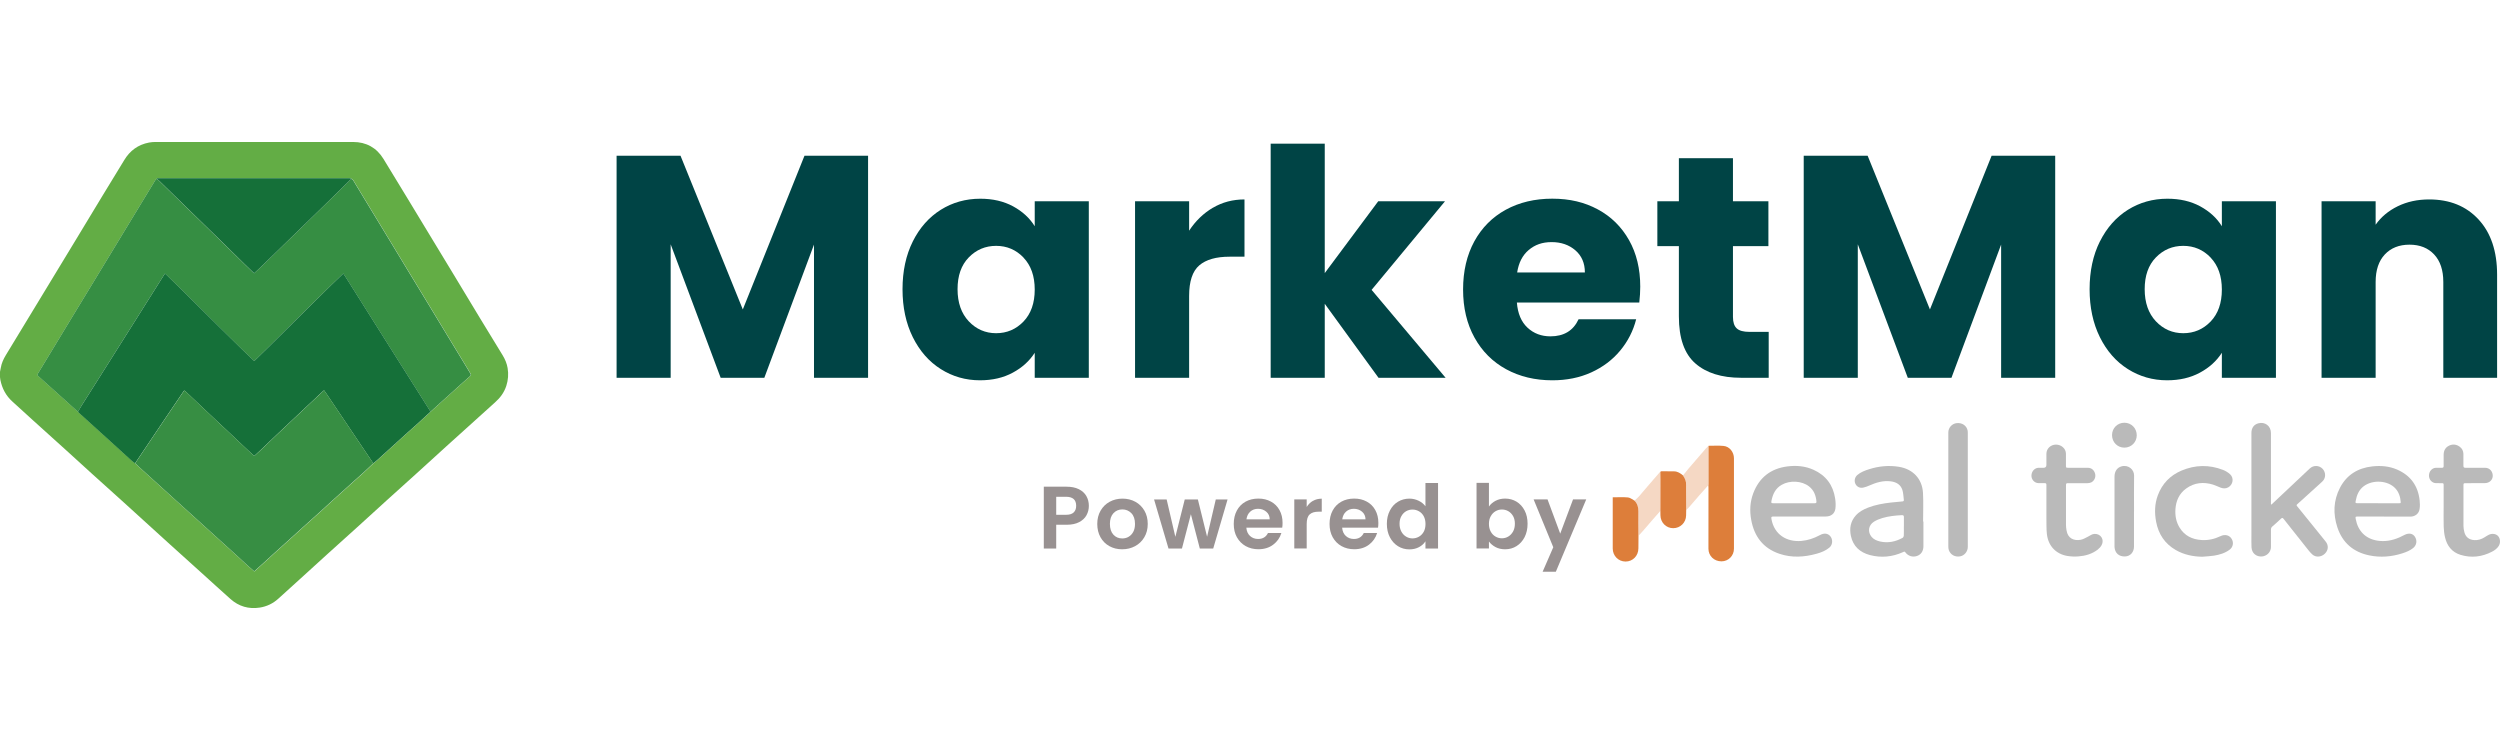 <svg id="Layer_1" xmlns="http://www.w3.org/2000/svg" viewBox="86.96 50.97 526.08 98.09" width="200" height="60"><defs><style>.cls-1{fill:#004445;}.cls-2{fill:#989191;}.cls-3{fill:#bababa;}.cls-4,.cls-5{fill:#dd7e3a;}.cls-6{fill:#dd7e3b;}.cls-7{fill:#157039;}.cls-8{fill:#368e43;}.cls-9{fill:#63ad45;}.cls-10{fill:#378e43;}.cls-5{opacity:.3;}</style></defs><g><path class="cls-9" d="M86.96,99.34c.06-.29,.12-.57,.17-.86,.16-.96,.56-1.82,1.06-2.65,1.92-3.16,3.83-6.32,5.75-9.47,3.07-5.05,6.14-10.11,9.2-15.16,1.8-2.97,3.59-5.94,5.39-8.91,1.52-2.5,3.06-4.99,4.57-7.49,1.2-2,2.92-3.26,5.22-3.7,.44-.08,.89-.12,1.33-.12,13.87,0,27.75-.02,41.62,0,2.74,0,4.94,1.2,6.38,3.56,3.28,5.35,6.52,10.73,9.78,16.1,1.67,2.75,3.34,5.5,5,8.25,1.84,3.04,3.68,6.09,5.52,9.14,1.59,2.62,3.18,5.23,4.78,7.83,.51,.84,.89,1.73,1.05,2.7,.21,1.26,.12,2.52-.28,3.75-.45,1.38-1.28,2.5-2.35,3.45-1.21,1.08-2.41,2.18-3.61,3.26-2.25,2.03-4.51,4.06-6.76,6.1-1.94,1.75-3.86,3.52-5.8,5.28-2.22,2.01-4.44,4-6.66,6.01-1.95,1.76-3.88,3.54-5.82,5.3-2.2,2-4.42,3.98-6.63,5.98-1.94,1.75-3.86,3.52-5.79,5.27-1.52,1.39-3.05,2.77-4.58,4.15-1.11,1-2.41,1.62-3.88,1.85-2.33,.36-4.4-.25-6.15-1.8-2.07-1.84-4.11-3.71-6.17-5.57-2.21-1.99-4.42-3.98-6.63-5.98-3.23-2.93-6.45-5.86-9.67-8.79-2.22-2.02-4.46-4.02-6.69-6.03-1.83-1.66-3.64-3.33-5.47-4.98-2.32-2.1-4.66-4.2-6.98-6.3-1.43-1.29-2.84-2.61-4.27-3.89-1.38-1.24-2.19-2.77-2.55-4.57-.04-.19-.05-.39-.08-.59,0-.37,0-.73,0-1.1Zm78.56,19.28c.32-.26,.64-.51,.95-.79,1.97-1.78,3.92-3.57,5.89-5.35,.87-.79,1.76-1.57,2.64-2.36,.86-.78,1.7-1.56,2.55-2.35,.65-.59,1.3-1.18,1.95-1.77,1.46-1.32,2.93-2.64,4.39-3.96,.67-.6,1.34-1.21,2.02-1.8,.18-.15,.23-.28,.09-.49-.34-.54-.65-1.08-.98-1.63-1.41-2.32-2.82-4.64-4.23-6.96-1.23-2.02-2.44-4.04-3.67-6.06-1.41-2.32-2.82-4.64-4.23-6.96-1.23-2.03-2.46-4.06-3.69-6.09-1.4-2.31-2.81-4.62-4.21-6.93-1.23-2.03-2.46-4.06-3.69-6.09-.07-.11-.2-.19-.3-.29-.16-.05-.31-.14-.47-.14-13.37,0-26.74,0-40.12,0-.11,0-.22-.01-.33,0-.05,.01-.09,.09-.14,.13-.08,.08-.19,.14-.25,.23-.45,.74-.9,1.48-1.35,2.22-1.4,2.31-2.81,4.62-4.21,6.93-1.26,2.08-2.52,4.17-3.79,6.25-1.41,2.33-2.83,4.66-4.25,6.99-1.61,2.65-3.23,5.31-4.84,7.96-1.52,2.5-3.03,5-4.54,7.5-.59,.97-1.17,1.94-1.76,2.9-.1,.16-.18,.3,.02,.47,.53,.46,1.05,.95,1.57,1.42,1.41,1.27,2.83,2.54,4.24,3.81,.87,.78,1.73,1.57,2.6,2.35,.17,.16,.34,.31,.51,.47,2.09,1.9,4.19,3.79,6.28,5.69,1.46,1.33,2.91,2.66,4.37,3.98,.28,.25,.58,.47,.87,.71,.26,.25,.52,.51,.79,.75,1.58,1.43,3.16,2.86,4.73,4.29,1.04,.94,2.07,1.88,3.11,2.82,1.55,1.41,3.1,2.81,4.66,4.22,1.04,.94,2.07,1.88,3.11,2.82,1.55,1.41,3.11,2.81,4.66,4.22,.95,.86,1.88,1.73,2.83,2.6,.38,.34,.76,.67,1.18,1.03,.73-.66,1.43-1.29,2.13-1.92,.65-.59,1.29-1.19,1.94-1.78,1.22-1.1,2.44-2.2,3.66-3.3,.83-.75,1.65-1.51,2.49-2.26,1.18-1.07,2.37-2.13,3.56-3.2,.89-.81,1.78-1.63,2.67-2.44,1.51-1.37,3.03-2.75,4.55-4.11,.61-.55,1.24-1.09,1.85-1.65,.74-.68,1.47-1.38,2.21-2.07Z"/><path class="cls-8" d="M103.36,107.77c-.87-.78-1.73-1.57-2.6-2.35-1.41-1.27-2.82-2.54-4.24-3.81-.52-.47-1.04-.95-1.57-1.42-.2-.17-.12-.31-.02-.47,.59-.97,1.17-1.94,1.76-2.9,1.51-2.5,3.03-5,4.54-7.5,1.61-2.65,3.22-5.31,4.84-7.96,1.42-2.33,2.83-4.66,4.25-6.99,1.26-2.08,2.52-4.17,3.79-6.25,1.4-2.31,2.81-4.62,4.21-6.93,.45-.74,.89-1.48,1.35-2.22,.06-.09,.17-.16,.25-.23,.15,.11,.31,.2,.43,.32,.88,.85,1.75,1.7,2.62,2.55,.94,.91,1.87,1.82,2.8,2.73,.87,.85,1.75,1.7,2.62,2.55,.95,.93,1.9,1.86,2.86,2.78,.88,.86,1.77,1.71,2.65,2.58,1.46,1.43,2.92,2.87,4.39,4.31,.66,.65,1.33,1.29,2,1.93,.04,.04,.09,.07,.15,.12,.52-.48,1.03-.95,1.53-1.43,.91-.88,1.82-1.77,2.73-2.65,.9-.88,1.8-1.75,2.7-2.63,.91-.88,1.82-1.77,2.73-2.65,.93-.9,1.85-1.8,2.78-2.7,.9-.88,1.8-1.75,2.7-2.63,1.47-1.44,2.94-2.89,4.41-4.33,.19-.19,.37-.39,.57-.57,.12-.1,.25-.18,.38-.27,.1,.1,.23,.17,.3,.29,1.23,2.03,2.46,4.06,3.69,6.09,1.4,2.31,2.81,4.62,4.21,6.93,1.23,2.03,2.46,4.06,3.69,6.09,1.41,2.32,2.82,4.64,4.23,6.96,1.23,2.02,2.44,4.04,3.67,6.06,1.41,2.32,2.82,4.64,4.23,6.96,.33,.54,.65,1.09,.98,1.63,.13,.21,.08,.34-.09,.49-.68,.59-1.35,1.2-2.02,1.8-1.47,1.32-2.93,2.64-4.39,3.96-.65,.59-1.3,1.18-1.95,1.77-.04-.09-.06-.19-.11-.27-1.56-2.48-3.13-4.96-4.7-7.44-1.23-1.95-2.46-3.89-3.69-5.84-1.95-3.09-3.9-6.18-5.84-9.27-1.14-1.8-2.27-3.61-3.41-5.41-.18-.29-.38-.58-.57-.88-.9,.86-1.76,1.68-2.62,2.52-1.58,1.54-3.15,3.1-4.72,4.65-2.84,2.81-5.67,5.62-8.51,8.43-.91,.9-1.83,1.79-2.75,2.68-.05,.05-.11,.08-.17,.13-.82-.79-1.64-1.56-2.44-2.34-1.59-1.55-3.17-3.11-4.75-4.67-2.68-2.65-5.36-5.31-8.04-7.96-1.11-1.1-2.23-2.19-3.35-3.28-.05-.05-.11-.09-.18-.14-.08,.11-.15,.19-.2,.28-1.84,2.91-3.67,5.83-5.51,8.75-1.89,3-3.78,5.99-5.67,8.99-2.04,3.22-4.07,6.44-6.11,9.67-.29,.46-.55,.94-.83,1.41Z"/><path class="cls-7" d="M103.36,107.77c.27-.47,.53-.95,.83-1.41,2.03-3.22,4.07-6.44,6.11-9.67,1.89-3,3.78-5.99,5.67-8.99,1.84-2.91,3.67-5.83,5.51-8.75,.06-.09,.13-.17,.2-.28,.07,.05,.13,.09,.18,.14,1.12,1.09,2.24,2.18,3.35,3.28,2.68,2.65,5.36,5.31,8.04,7.96,1.58,1.56,3.16,3.12,4.75,4.67,.8,.78,1.62,1.55,2.44,2.34,.06-.04,.12-.08,.17-.13,.92-.89,1.84-1.78,2.75-2.68,2.84-2.81,5.67-5.62,8.51-8.43,1.57-1.55,3.14-3.1,4.72-4.65,.85-.84,1.72-1.66,2.62-2.52,.19,.3,.39,.58,.57,.88,1.14,1.8,2.27,3.61,3.41,5.41,1.95,3.09,3.89,6.18,5.84,9.27,1.23,1.95,2.46,3.89,3.69,5.84,1.57,2.48,3.14,4.96,4.7,7.44,.05,.08,.07,.18,.11,.27-.85,.78-1.7,1.57-2.55,2.35-.87,.79-1.76,1.57-2.64,2.36-1.96,1.78-3.92,3.57-5.89,5.35-.3,.28-.63,.52-.95,.78-1.47-2.18-2.93-4.36-4.4-6.54-1.81-2.7-3.63-5.39-5.44-8.09-.16-.24-.33-.47-.5-.72-.09,.06-.14,.08-.18,.12-1.2,1.12-2.4,2.25-3.6,3.38-.79,.74-1.58,1.48-2.37,2.23-1.27,1.19-2.54,2.39-3.8,3.58-1.14,1.08-2.27,2.17-3.41,3.26-.44,.42-.89,.82-1.35,1.24-.45-.41-.89-.81-1.32-1.21-1.3-1.23-2.61-2.46-3.91-3.69-.8-.75-1.6-1.5-2.4-2.25-1.28-1.2-2.55-2.4-3.83-3.61-1.02-.96-2.03-1.93-3.05-2.89-.06-.05-.14-.08-.22-.13-.09,.12-.16,.21-.23,.31-1.32,1.95-2.63,3.89-3.95,5.84-2.06,3.06-4.11,6.12-6.17,9.19-.29-.24-.59-.46-.87-.71-1.46-1.32-2.91-2.66-4.37-3.98-2.09-1.9-4.18-3.79-6.28-5.69-.17-.15-.34-.31-.51-.47Z"/><path class="cls-10" d="M115.39,118.62c2.06-3.06,4.11-6.13,6.17-9.19,1.31-1.95,2.63-3.89,3.95-5.84,.07-.1,.14-.19,.23-.31,.08,.05,.16,.08,.22,.13,1.02,.96,2.03,1.93,3.05,2.89,1.27,1.21,2.55,2.41,3.83,3.61,.8,.75,1.6,1.5,2.4,2.25,1.3,1.23,2.6,2.46,3.91,3.69,.43,.41,.87,.8,1.32,1.21,.46-.42,.91-.82,1.35-1.24,1.14-1.08,2.27-2.17,3.41-3.26,1.26-1.2,2.53-2.39,3.8-3.58,.79-.74,1.58-1.48,2.37-2.23,1.2-1.13,2.4-2.25,3.6-3.38,.04-.04,.1-.07,.18-.12,.17,.25,.34,.48,.5,.72,1.82,2.7,3.63,5.39,5.44,8.09,1.47,2.18,2.93,4.36,4.4,6.54-.74,.69-1.47,1.39-2.21,2.07-.61,.56-1.24,1.1-1.85,1.65-1.52,1.37-3.04,2.74-4.55,4.11-.89,.81-1.78,1.63-2.67,2.44-1.18,1.07-2.37,2.13-3.56,3.2-.83,.75-1.66,1.51-2.49,2.26-1.22,1.1-2.44,2.2-3.66,3.3-.65,.59-1.29,1.19-1.94,1.78-.7,.64-1.41,1.27-2.13,1.92-.41-.36-.8-.69-1.18-1.03-.94-.86-1.88-1.73-2.83-2.6-1.55-1.41-3.1-2.81-4.66-4.22-1.04-.94-2.07-1.88-3.11-2.82-1.55-1.41-3.1-2.81-4.66-4.22-1.04-.94-2.08-1.88-3.11-2.82-1.58-1.43-3.16-2.86-4.73-4.29-.27-.24-.53-.5-.79-.75Z"/><path class="cls-7" d="M160.98,58.74c-.13,.09-.27,.17-.38,.27-.2,.18-.38,.38-.57,.57-1.47,1.44-2.94,2.89-4.41,4.33-.9,.88-1.8,1.75-2.7,2.63-.93,.9-1.85,1.8-2.78,2.7-.91,.88-1.82,1.77-2.73,2.65-.9,.88-1.8,1.75-2.7,2.63-.91,.88-1.81,1.77-2.73,2.65-.5,.48-1.01,.94-1.53,1.43-.06-.04-.11-.08-.15-.12-.67-.64-1.34-1.28-2-1.93-1.46-1.43-2.92-2.87-4.39-4.31-.88-.86-1.77-1.72-2.65-2.58-.95-.93-1.9-1.86-2.86-2.78-.87-.85-1.75-1.7-2.62-2.55-.94-.91-1.87-1.82-2.8-2.73-.87-.85-1.75-1.7-2.62-2.55-.13-.12-.29-.22-.43-.32,.05-.05,.09-.12,.14-.13,.11-.02,.22,0,.33,0,13.37,0,26.74,0,40.12,0,.16,0,.31,.09,.47,.14Z"/></g><g><path class="cls-1" d="M269.63,53.87v46.73h-11.38v-28.03l-10.45,28.03h-9.19l-10.52-28.09v28.09h-11.38V53.87h13.45l13.11,32.35,12.98-32.35h13.38Z"/><path class="cls-1" d="M279.04,71.91c1.44-2.88,3.41-5.1,5.89-6.66,2.48-1.55,5.26-2.33,8.32-2.33,2.62,0,4.91,.53,6.89,1.6,1.97,1.07,3.49,2.46,4.56,4.19v-5.26h11.38v37.15h-11.38v-5.26c-1.11,1.73-2.65,3.13-4.63,4.19-1.97,1.07-4.27,1.6-6.89,1.6-3.02,0-5.77-.79-8.25-2.36-2.49-1.57-4.45-3.82-5.89-6.72-1.44-2.91-2.16-6.27-2.16-10.08s.72-7.17,2.16-10.05Zm23.3,3.39c-1.58-1.64-3.5-2.46-5.76-2.46s-4.18,.81-5.76,2.43c-1.58,1.62-2.36,3.85-2.36,6.69s.79,5.09,2.36,6.76c1.57,1.66,3.5,2.5,5.76,2.5s4.18-.82,5.76-2.46c1.57-1.64,2.36-3.88,2.36-6.72s-.79-5.08-2.36-6.72Z"/><path class="cls-1" d="M342.18,64.83c2-1.18,4.22-1.76,6.66-1.76v12.05h-3.13c-2.84,0-4.97,.61-6.39,1.83-1.42,1.22-2.13,3.36-2.13,6.42v17.24h-11.38V63.46h11.38v6.19c1.33-2.04,3-3.65,4.99-4.83Z"/><path class="cls-1" d="M377.05,100.61l-11.32-15.58v15.58h-11.38V51.34h11.38v27.23l11.25-15.11h14.05l-15.44,18.64,15.58,18.51h-14.11Z"/><path class="cls-1" d="M431.92,84.76h-25.76c.18,2.31,.92,4.07,2.23,5.29,1.31,1.22,2.92,1.83,4.83,1.83,2.84,0,4.81-1.2,5.92-3.59h12.12c-.62,2.44-1.74,4.64-3.36,6.59-1.62,1.95-3.65,3.48-6.09,4.59-2.44,1.11-5.17,1.66-8.19,1.66-3.64,0-6.88-.78-9.72-2.33-2.84-1.55-5.06-3.77-6.66-6.66-1.6-2.88-2.4-6.26-2.4-10.12s.79-7.23,2.36-10.12c1.58-2.88,3.78-5.1,6.62-6.66,2.84-1.55,6.1-2.33,9.79-2.33s6.79,.75,9.59,2.26c2.8,1.51,4.98,3.66,6.56,6.46,1.58,2.8,2.36,6.06,2.36,9.79,0,1.07-.07,2.17-.2,3.33Zm-11.45-6.32c0-1.95-.67-3.51-2-4.66-1.33-1.15-3-1.73-4.99-1.73s-3.52,.56-4.83,1.66c-1.31,1.11-2.12,2.69-2.43,4.73h14.25Z"/><path class="cls-1" d="M459.15,90.95v9.65h-5.79c-4.13,0-7.35-1.01-9.65-3.03-2.31-2.02-3.46-5.31-3.46-9.89v-14.78h-4.53v-9.45h4.53v-9.05h11.38v9.05h7.46v9.45h-7.46v14.91c0,1.11,.27,1.91,.8,2.4,.53,.49,1.42,.73,2.66,.73h4.06Z"/><path class="cls-1" d="M519.44,53.87v46.73h-11.38v-28.03l-10.45,28.03h-9.19l-10.52-28.09v28.09h-11.38V53.87h13.45l13.11,32.35,12.98-32.35h13.38Z"/><path class="cls-1" d="M528.85,71.91c1.44-2.88,3.41-5.1,5.89-6.66,2.49-1.55,5.26-2.33,8.32-2.33,2.62,0,4.91,.53,6.89,1.6,1.97,1.07,3.5,2.46,4.56,4.19v-5.26h11.38v37.15h-11.38v-5.26c-1.11,1.73-2.65,3.13-4.63,4.19-1.98,1.07-4.27,1.6-6.89,1.6-3.02,0-5.77-.79-8.26-2.36-2.49-1.57-4.45-3.82-5.89-6.72-1.44-2.91-2.16-6.27-2.16-10.08s.72-7.17,2.16-10.05Zm23.3,3.39c-1.58-1.64-3.5-2.46-5.76-2.46s-4.18,.81-5.76,2.43c-1.58,1.62-2.36,3.85-2.36,6.69s.79,5.09,2.36,6.76c1.57,1.66,3.5,2.5,5.76,2.5s4.18-.82,5.76-2.46c1.57-1.64,2.36-3.88,2.36-6.72s-.79-5.08-2.36-6.72Z"/><path class="cls-1" d="M608.53,67.29c2.6,2.82,3.9,6.69,3.9,11.62v21.7h-11.32v-20.17c0-2.48-.64-4.42-1.93-5.79-1.29-1.38-3.02-2.06-5.19-2.06s-3.9,.69-5.19,2.06c-1.29,1.38-1.93,3.31-1.93,5.79v20.17h-11.38V63.46h11.38v4.93c1.15-1.64,2.71-2.94,4.66-3.89,1.95-.95,4.15-1.43,6.59-1.43,4.35,0,7.82,1.41,10.42,4.23Z"/></g><g><path class="cls-2" d="M315.61,129.5c-.33,.61-.85,1.1-1.55,1.47-.7,.37-1.59,.56-2.66,.56h-2.18v5h-2.61v-13.01h4.79c1.01,0,1.86,.17,2.57,.52,.71,.35,1.24,.83,1.59,1.44s.53,1.3,.53,2.07c0,.7-.16,1.35-.49,1.96Zm-2.71-.57c.35-.33,.52-.79,.52-1.39,0-1.27-.71-1.9-2.13-1.9h-2.07v3.79h2.07c.72,0,1.26-.16,1.6-.49Z"/><path class="cls-2" d="M320.41,136.03c-.8-.44-1.42-1.07-1.87-1.87s-.68-1.74-.68-2.8,.23-1.99,.7-2.8c.47-.81,1.1-1.43,1.91-1.87,.81-.44,1.71-.66,2.7-.66s1.9,.22,2.7,.66c.81,.44,1.44,1.07,1.91,1.87,.47,.81,.7,1.74,.7,2.8s-.24,1.99-.72,2.8-1.12,1.43-1.94,1.87-1.72,.66-2.73,.66-1.89-.22-2.68-.66Zm4.02-1.96c.42-.23,.75-.58,1-1.04,.25-.46,.37-1.02,.37-1.68,0-.98-.26-1.74-.77-2.26-.52-.53-1.15-.79-1.89-.79s-1.37,.26-1.87,.79c-.5,.53-.75,1.28-.75,2.26s.25,1.74,.74,2.27c.49,.53,1.11,.79,1.86,.79,.47,0,.92-.11,1.33-.34Z"/><path class="cls-2" d="M345.28,126.2l-3.02,10.33h-2.82l-1.88-7.22-1.88,7.22h-2.83l-3.04-10.33h2.65l1.83,7.87,1.98-7.87h2.76l1.94,7.85,1.83-7.85h2.5Z"/><path class="cls-2" d="M356.78,132.14h-7.55c.06,.75,.32,1.33,.78,1.75s1.03,.63,1.7,.63c.97,0,1.66-.42,2.07-1.25h2.82c-.3,.99-.87,1.81-1.72,2.45s-1.88,.96-3.11,.96c-.99,0-1.89-.22-2.68-.66-.79-.44-1.4-1.07-1.85-1.87s-.66-1.74-.66-2.8,.22-2.01,.65-2.81c.44-.81,1.04-1.43,1.83-1.87,.78-.43,1.68-.65,2.7-.65s1.86,.21,2.64,.63c.78,.42,1.38,1.02,1.81,1.8,.43,.78,.64,1.67,.64,2.68,0,.37-.02,.71-.07,1.01Zm-2.63-1.75c-.01-.67-.25-1.21-.73-1.61-.47-.4-1.05-.61-1.73-.61-.65,0-1.19,.2-1.63,.59-.44,.39-.71,.93-.81,1.63h4.9Z"/><path class="cls-2" d="M363.24,126.51c.54-.31,1.16-.47,1.86-.47v2.74h-.69c-.82,0-1.44,.19-1.86,.58-.42,.39-.62,1.06-.62,2.01v5.15h-2.61v-10.33h2.61v1.6c.34-.55,.77-.98,1.31-1.29Z"/><path class="cls-2" d="M376.94,132.14h-7.55c.06,.75,.32,1.33,.78,1.75s1.03,.63,1.7,.63c.97,0,1.66-.42,2.07-1.25h2.81c-.3,.99-.87,1.81-1.71,2.45-.85,.64-1.88,.96-3.11,.96-.99,0-1.89-.22-2.68-.66-.79-.44-1.4-1.07-1.85-1.87s-.66-1.74-.66-2.8,.22-2.01,.65-2.81c.44-.81,1.04-1.43,1.83-1.87,.78-.43,1.68-.65,2.7-.65s1.86,.21,2.64,.63c.78,.42,1.38,1.02,1.81,1.8,.43,.78,.64,1.67,.64,2.68,0,.37-.02,.71-.07,1.01Zm-2.63-1.75c-.01-.67-.26-1.21-.73-1.61-.47-.4-1.05-.61-1.73-.61-.65,0-1.19,.2-1.63,.59-.44,.39-.71,.93-.81,1.63h4.9Z"/><path class="cls-2" d="M379.43,128.55c.42-.81,.98-1.43,1.71-1.87,.72-.43,1.52-.65,2.41-.65,.67,0,1.31,.15,1.92,.44,.61,.29,1.09,.68,1.45,1.17v-4.9h2.65v13.8h-2.65v-1.53c-.32,.51-.78,.92-1.36,1.23s-1.26,.47-2.03,.47c-.87,0-1.67-.22-2.39-.67-.72-.45-1.29-1.08-1.71-1.89-.42-.81-.63-1.75-.63-2.81s.21-1.97,.63-2.78Zm7.13,1.18c-.25-.45-.58-.8-1.01-1.04-.42-.24-.88-.36-1.36-.36s-.93,.12-1.34,.35c-.41,.24-.74,.58-1,1.04-.26,.45-.38,.99-.38,1.61s.13,1.17,.38,1.63c.25,.47,.59,.82,1.01,1.07,.42,.25,.86,.37,1.33,.37s.94-.12,1.36-.36,.76-.59,1.01-1.04,.37-1,.37-1.63-.12-1.18-.37-1.63Z"/><path class="cls-2" d="M401.67,126.49c.59-.31,1.26-.47,2.02-.47,.88,0,1.68,.22,2.4,.65,.71,.44,1.28,1.05,1.7,1.86,.42,.8,.62,1.73,.62,2.79s-.21,1.99-.62,2.81c-.42,.81-.98,1.44-1.7,1.89-.71,.45-1.51,.67-2.4,.67-.77,0-1.44-.15-2.02-.46s-1.04-.7-1.39-1.18v1.47h-2.61v-13.8h2.61v4.98c.34-.5,.8-.9,1.39-1.21Zm3.69,3.22c-.25-.45-.59-.8-1.01-1.04-.42-.24-.87-.35-1.35-.35s-.92,.12-1.33,.36c-.42,.24-.75,.59-1.01,1.05-.26,.46-.38,1-.38,1.62s.13,1.16,.38,1.62c.25,.46,.59,.81,1.01,1.05s.86,.36,1.33,.36,.94-.12,1.35-.37c.42-.25,.75-.6,1.01-1.06,.25-.46,.38-1.01,.38-1.64s-.13-1.16-.38-1.61Z"/><path class="cls-2" d="M420.75,126.2l-6.39,15.21h-2.78l2.24-5.15-4.14-10.07h2.93l2.67,7.21,2.7-7.21h2.78Z"/></g><g><path class="cls-3" d="M536.6,112.7c0,1.45-1.15,2.6-2.6,2.6-1.47,0-2.6-1.15-2.6-2.64,0-1.46,1.14-2.6,2.6-2.6,1.47,0,2.6,1.16,2.6,2.64Z"/><path class="cls-3" d="M564.94,127.29c.59-.56,1.18-1.11,1.77-1.67,2.1-1.98,4.19-3.96,6.3-5.93,.78-.73,1.97-.69,2.69,.06,.73,.77,.73,1.97-.07,2.7-1.46,1.35-2.94,2.67-4.41,4-.28,.26-.56,.52-.86,.77-.2,.17-.11,.3,.02,.45,1.22,1.5,2.44,3.01,3.66,4.52,.78,.96,1.55,1.91,2.32,2.88,.65,.82,.57,1.82-.18,2.55-.74,.72-1.9,.83-2.64,.15-.52-.47-.94-1.05-1.38-1.6-1.56-1.95-3.12-3.91-4.66-5.88-.19-.24-.31-.26-.54-.05-.59,.56-1.19,1.11-1.81,1.64-.24,.2-.31,.42-.31,.71,.01,1.21,.02,2.42,0,3.62-.01,.93-.63,1.69-1.54,1.93-.88,.23-1.84-.12-2.28-.89-.16-.28-.26-.63-.27-.95-.04-.81-.02-1.63-.02-2.44,0-7.21,0-14.43,0-21.64,0-1.06,.51-1.77,1.43-2.03,1.42-.4,2.68,.55,2.68,2.04,0,4.84,0,9.69,0,14.53v.46l.09,.04Z"/><path class="cls-3" d="M465.74,129.8c-1.86,0-3.71,0-5.57,0-.47,0-.52,.06-.44,.53,.58,3.27,3.21,4.87,6.3,4.6,1.36-.12,2.62-.54,3.81-1.18,.13-.07,.26-.13,.39-.19,.83-.35,1.61-.12,2.03,.59,.43,.73,.28,1.69-.37,2.21-.78,.63-1.69,1-2.64,1.26-2.61,.73-5.25,.9-7.86,.01-3.45-1.17-5.31-3.7-5.93-7.19-.33-1.87-.24-3.72,.43-5.51,1.25-3.33,3.68-5.23,7.2-5.68,1.88-.24,3.73-.08,5.49,.71,2.61,1.18,4.12,3.21,4.55,6.02,.11,.7,.15,1.44,.06,2.13-.14,1.09-.93,1.68-2.03,1.68-1.81,0-3.62,0-5.43,0Zm-1.29-2.8c1.45,0,2.9,0,4.35,0,.25,0,.43-.04,.4-.35-.11-1.27-.54-2.39-1.56-3.19-1.52-1.2-4.04-1.32-5.75-.34-1.32,.75-1.89,1.97-2.16,3.39-.08,.43-.03,.49,.4,.49,1.44,0,2.88,0,4.31,0Z"/><path class="cls-3" d="M588.67,129.8c-1.86,0-3.72,0-5.57,0-.49,0-.51,.03-.42,.52,.46,2.51,2.05,4.13,4.5,4.54,1.62,.27,3.17-.01,4.67-.66,.41-.18,.79-.4,1.19-.58,.88-.41,1.67-.24,2.1,.44,.52,.81,.36,1.78-.39,2.38-.67,.53-1.45,.84-2.25,1.1-2.28,.73-4.61,.92-6.95,.44-3.36-.69-5.67-2.66-6.74-5.93-.92-2.82-.83-5.62,.55-8.29,1.42-2.73,3.75-4.17,6.79-4.51,1.79-.2,3.55-.06,5.22,.66,2.85,1.23,4.42,3.42,4.76,6.48,.07,.6,.08,1.22-.01,1.82-.15,1-.94,1.6-1.95,1.61-1.83,0-3.67,0-5.5,0Zm-1.29-2.8c.32,0,.65,0,.97,0,1.15,0,2.3,0,3.45,0,.16,0,.37,.04,.35-.23-.08-1.1-.39-2.12-1.17-2.94-1.56-1.64-4.69-1.83-6.59-.43-1.05,.78-1.5,1.89-1.72,3.12-.08,.45-.06,.47,.4,.47,1.44,0,2.88,0,4.31,0Z"/><path class="cls-3" d="M491.71,130.84c0,1.73,0,3.47,0,5.2,0,1.02-.5,1.77-1.36,2.06-.91,.31-1.86,.02-2.45-.78-.18-.25-.32-.11-.49-.03-2.26,1.02-4.61,1.24-6.98,.61-2.06-.55-3.52-1.84-3.98-4.01-.34-1.59-.09-3.07,1.04-4.33,.7-.78,1.6-1.25,2.55-1.63,1.56-.61,3.21-.89,4.86-1.08,.8-.09,1.6-.16,2.39-.23,.2-.02,.33-.11,.3-.31-.09-.71-.1-1.44-.31-2.11-.36-1.11-1.25-1.64-2.38-1.8-1.66-.23-3.17,.25-4.66,.91-.38,.17-.78,.31-1.19,.4-.71,.16-1.35-.17-1.65-.78-.3-.63-.14-1.4,.39-1.86,.73-.63,1.63-.96,2.53-1.24,2.03-.64,4.1-.84,6.21-.5,2.96,.47,4.92,2.51,5.09,5.5,.11,2,.02,4.01,.02,6.02h.07Zm-4.11,1.04c0-.66-.01-1.32,0-1.97,0-.32-.12-.42-.43-.4-1.39,.07-2.77,.21-4.11,.61-.61,.18-1.23,.43-1.77,.77-1.17,.75-1.36,2.15-.48,3.2,.46,.54,1.1,.8,1.77,.96,1.68,.38,3.26,.05,4.75-.77,.13-.07,.24-.29,.25-.45,.03-.64,.01-1.29,.01-1.94Z"/><path class="cls-3" d="M601.18,127.65c0-1.46,0-2.92,0-4.38,0-.49,0-.49-.51-.49-.38,0-.77,0-1.15-.01-.81-.04-1.44-.76-1.43-1.6,.01-.88,.65-1.6,1.45-1.63,.42-.02,.84-.02,1.26,0,.28,0,.39-.1,.38-.38-.01-.8-.02-1.6,0-2.4,.02-.83,.36-1.49,1.12-1.87,.78-.38,1.54-.3,2.24,.2,.51,.37,.79,.89,.8,1.53,0,.83,.01,1.65,0,2.48,0,.32,.1,.44,.43,.44,1.37-.01,2.73,0,4.1,0,.79,0,1.38,.46,1.58,1.21,.2,.72-.08,1.45-.74,1.81-.25,.14-.56,.21-.85,.21-1.33,.02-2.66,0-3.99,.01-.51,0-.52,.02-.52,.53,0,2.81,0,5.62,0,8.43,0,.46,.08,.93,.2,1.38,.28,1.03,1,1.56,2.07,1.64,.79,.05,1.49-.17,2.15-.58,.29-.18,.58-.38,.89-.53,.68-.35,1.53-.23,1.97,.25,.49,.54,.55,1.46,.13,2.11-.35,.54-.86,.91-1.41,1.19-2.12,1.1-4.34,1.36-6.62,.66-1.81-.56-2.84-1.9-3.26-3.69-.18-.74-.25-1.51-.28-2.27-.04-1.41-.01-2.82-.01-4.23Z"/><path class="cls-3" d="M517.59,128c0-1.58,0-3.16,0-4.74,0-.46-.03-.49-.49-.49-.4,0-.79,0-1.19,0-.82-.03-1.47-.73-1.47-1.56,0-.89,.64-1.62,1.46-1.67,.36-.02,.72,0,1.08,0q.6,0,.61-.59c0-.79,0-1.58,0-2.37,0-1.07,.9-1.91,2.01-1.92,1.12,0,2.08,.84,2.1,1.89,.02,.82,0,1.65,0,2.48,0,.5,0,.51,.5,.51,1.37,0,2.73,0,4.1,0,.78,0,1.36,.5,1.55,1.3,.16,.69-.19,1.48-.84,1.78-.24,.11-.53,.16-.8,.16-1.32,.02-2.64,0-3.95,0-.54,0-.55,.01-.55,.53,0,2.76,0,5.52,0,8.29,0,.37,.05,.74,.11,1.1,.27,1.73,1.57,2.25,2.99,1.99,.53-.1,1.04-.41,1.53-.66,.46-.23,.86-.57,1.41-.58,1.29-.03,2.08,1.21,1.46,2.36-.2,.37-.51,.7-.84,.96-1.19,.91-2.58,1.31-4.05,1.42-.76,.06-1.54,.03-2.29-.09-2.44-.4-4.07-2.13-4.34-4.63-.12-1.09-.08-2.2-.1-3.29-.01-.72,0-1.43,0-2.15Z"/><path class="cls-3" d="M550.43,138.26c-2-.03-3.89-.42-5.63-1.42-2.3-1.33-3.63-3.35-4.12-5.93-.36-1.89-.32-3.77,.36-5.59,.91-2.44,2.59-4.18,4.98-5.19,2.88-1.22,5.82-1.28,8.75-.14,.53,.21,1.06,.53,1.48,.92,.85,.8,.62,2.18-.4,2.75-.5,.28-1.04,.26-1.57,.07-.55-.2-1.08-.48-1.63-.65-2-.61-3.93-.43-5.65,.82-1.46,1.06-2.14,2.58-2.26,4.34-.09,1.36,.14,2.68,.86,3.86,1.05,1.74,2.67,2.52,4.64,2.64,1.39,.09,2.71-.2,3.97-.81,.95-.46,1.9-.22,2.37,.58,.46,.77,.29,1.71-.42,2.25-.98,.74-2.13,1.08-3.32,1.27-.79,.12-1.59,.15-2.39,.22Z"/><path class="cls-3" d="M496.95,124.13c0-4.01,0-8.01,0-12.02,0-1.02,.78-1.87,1.78-1.97,1.15-.11,2.09,.54,2.29,1.6,.03,.14,.03,.29,.03,.43,0,8,0,16,0,24,0,.98-.7,1.85-1.62,2.01-1.06,.19-2.02-.33-2.37-1.3-.09-.25-.11-.54-.11-.81,0-3.98,0-7.97,0-11.95Z"/><path class="cls-3" d="M536.02,128.71c0,2.46,0,4.93,0,7.39,0,1.21-.77,2.06-1.89,2.1-1.28,.04-2.12-.71-2.21-1.98,0-.11,0-.22,0-.32,0-4.82,0-9.64,0-14.46,0-1.14,.52-1.93,1.48-2.2,1.43-.4,2.66,.68,2.64,1.93-.04,2.51-.01,5.02-.01,7.53Z"/><path class="cls-4" d="M446.48,114.91c1.06,0,2.12-.07,3.17,.03,1.27,.12,2.19,1.3,2.19,2.61,0,6.34,0,12.68,0,19.01,0,1.49-1.15,2.66-2.62,2.67-1.55,0-2.75-1.14-2.75-2.66,0-4.29,0-8.59,.01-12.88,0-.16-.01-.32-.02-.48,.01-.06,.03-.12,.03-.18,0-2.71,0-5.42,0-8.12Z"/><path class="cls-4" d="M431.75,133.84c0,.89-.02,1.77-.02,2.66,0,1.56-1.19,2.78-2.71,2.77-1.51-.01-2.69-1.21-2.69-2.75,0-3.48,0-6.97,0-10.45,0-.11,0-.22,0-.32,1.09,0,2.17-.07,3.22,.03,.47,.05,.91,.44,1.36,.67,.6,.63,.83,1.38,.82,2.24-.02,1.72,0,3.43,.01,5.15Z"/><path class="cls-6" d="M436.36,120.38c.07-.04,.14-.11,.2-.11,.89,0,1.79,0,2.68,.02,.74,.01,1.32,.39,1.86,.85,.45,.62,.72,1.3,.67,2.08-.02,.4,0,.81,0,1.21,0,1.33,.01,2.67,.02,4,0,.38-.02,.76-.02,1.14-.02,1.5-1.22,2.69-2.72,2.68-1.49,0-2.67-1.2-2.68-2.72,0-.32,0-.64-.01-.96,0-2.15,0-4.3,.01-6.45,0-.59-.01-1.18-.02-1.77Z"/><path class="cls-5" d="M441.8,128.45c0-1.33-.02-2.67-.02-4,0-.4-.02-.81,0-1.21,.04-.78-.23-1.46-.67-2.08,.37-.46,.74-.94,1.12-1.39,1.22-1.42,2.44-2.83,3.66-4.25,.18-.21,.39-.4,.58-.6,0,2.71,0,5.42,0,8.12,0,.06-.02,.12-.03,.18-.64,.72-1.28,1.43-1.92,2.15-.73,.84-1.45,1.68-2.18,2.52-.17,.2-.37,.37-.56,.56Z"/><path class="cls-5" d="M436.36,120.38c0,.59,.02,1.18,.02,1.77,0,2.15,0,4.3-.01,6.45-.53,.59-1.06,1.19-1.58,1.79-.73,.84-1.45,1.69-2.18,2.53-.28,.32-.58,.62-.86,.93,0-1.72-.03-3.43-.01-5.15,.01-.87-.22-1.61-.82-2.24,.32-.31,.66-.6,.96-.93,.7-.79,1.37-1.6,2.05-2.4,.75-.87,1.51-1.74,2.26-2.61,.05-.05,.12-.08,.18-.12Z"/></g></svg>